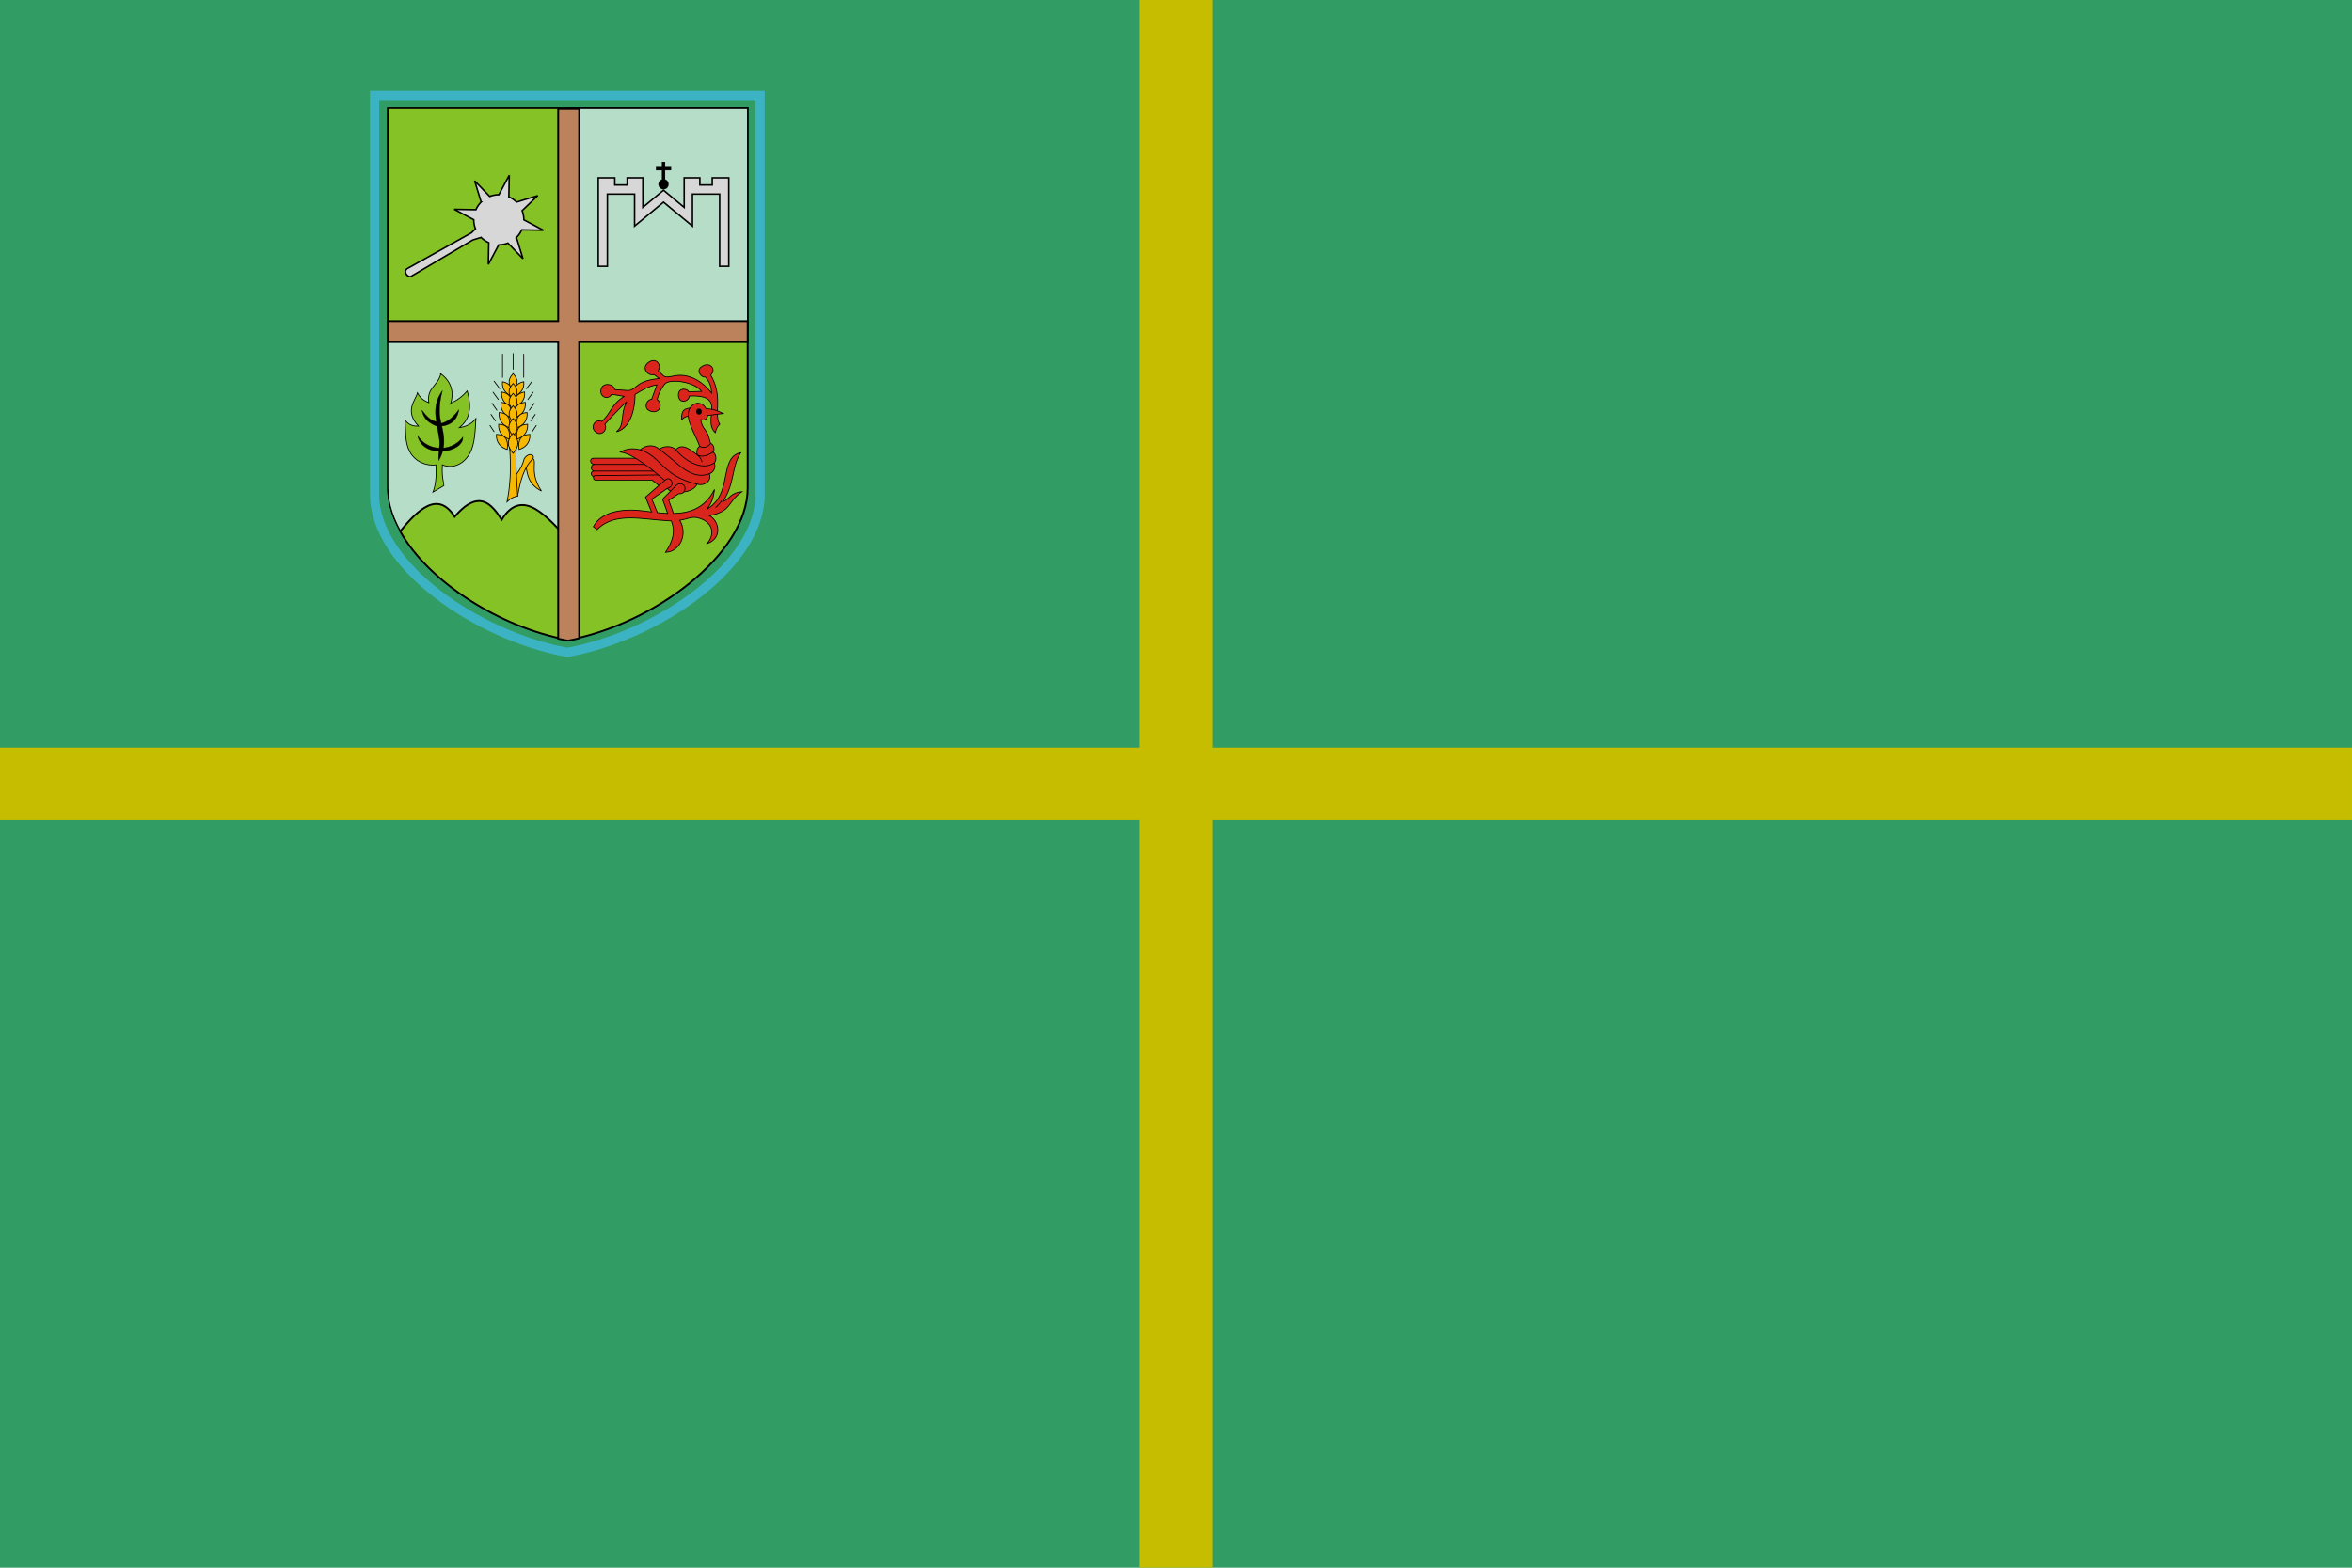 <svg width="900" height="600" version="1.1" viewBox="0 0 900 600" xmlns="http://www.w3.org/2000/svg">
 <g transform="translate(0,-522.52)">
  <path d="m 0,522.52 h 900 v 600 H 0 Z" fill="#319c63" style="paint-order:fill markers stroke"/>
  <g transform="matrix(.89 0 0 .89 8005.71 -116.435)">
   <path d="m-8668.37 930.579v-171.56h-165.761v171.56c0 30.316 43.86 60.729 82.88 67.913 39.021-7.184 82.88-37.597 82.88-67.913z" fill="none" stroke="#3bb3c3" stroke-linecap="round" stroke-width="3.969"/>
   <path d="m-8674.031 927.501v-163.027h-154.439v163.027c0 28.503 40.533 58.594 77.219 65.348 36.687-6.754 77.219-36.845 77.219-65.348z" fill="none" stroke="#000" stroke-linecap="round" stroke-width=".529"/>
   <g stroke="#000" stroke-linecap="round">
    <path d="m-8674.031 927.501v-163.027h-154.439v163.027c0 28.503 40.533 58.594 77.219 65.348 36.687-6.754 77.219-36.845 77.219-65.348z" fill="#b6ddc8" stroke-width=".529"/>
    <path transform="matrix(.265 0 0 .265 -8874.31 754.071)" d="m465.105 39.318v863.148c138.658-25.528 291.854-139.254 291.854-246.982v-616.166z" fill="#85c226" stroke-width="3"/>
    <path transform="matrix(.265 0 0 .265 -8874.31 754.071)" d="m465.105 39.318v364.174l291.854-4.078v-360.096z" fill="#b6ddc8" stroke-width="2"/>
    <path transform="matrix(.265 0 0 .265 -8874.31 754.071)" d="m173.254 39.318v368.252l291.852-4.078v-364.174z" fill="#85c226" stroke-width="2"/>
    <path d="m-8789.313 933.383c-2.893 0.018-6.273 1.933-10.394 6.738-7.224-11.31-15.667-3.103-23.415 6.278 12.191 21.883 43.205 41.408 71.871 46.686v-43.796c-7.831-7.622-19.04-22.776-28.25-7.858-2.795-4.537-5.847-8.072-9.812-8.047z" fill="#85c226" stroke-width=".794"/>
    <path transform="matrix(.265 0 0 .265 -8874.31 754.071)" d="m449.516 40.207v344.475h-276.262v34h276.262v481.436c5.211 1.195 10.411 2.285 15.59 3.238 6.113-1.125 12.255-2.43 18.41-3.891v-480.783h273.443v-34h-273.443v-344.475z" fill="#bc825c" fill-rule="evenodd" stroke-width="3"/>
    <path d="m-8776.219 793.251-4.481 8.416a10.767 10.767 0 0 0-0.017-1e-3 10.767 10.767 0 0 0-3.913 0.737l-6.468-6.714 2.783 9.125a10.767 10.767 0 0 0-2.255 3.295l-9.328-0.174 8.415 4.481a10.767 10.767 0 0 0 0 0.018 10.767 10.767 0 0 0 0.737 3.914l-1.788 1.722-27.404 15.294c-2.275 1.27 0.218 4.182 1.587 3.373l26.425-15.61 3.588-1.095a10.767 10.767 0 0 0 3.295 2.255l-0.174 9.328 4.481-8.415a10.767 10.767 0 0 0 0.017 1e-3 10.767 10.767 0 0 0 3.914-0.737l6.468 6.714-2.783-9.125a10.767 10.767 0 0 0 2.255-3.294l9.328 0.174-8.415-4.481a10.767 10.767 0 0 0 0-0.017 10.767 10.767 0 0 0-0.737-3.913l6.714-6.469-9.125 2.783a10.767 10.767 0 0 0-3.295-2.255z" fill="#d7d7d7" fill-rule="evenodd" stroke-width=".661"/>
    <path d="m-8737.966 794.378v38.073h3.929v-31.057h11.693v13.751l12.441-10.29 12.442 10.29v-13.751h11.693v31.057h3.929v-38.073h-7.109v3.087h-5.332v-3.087h-6.736v12.722l-8.887-7.39-8.886 7.39v-12.722h-6.736v3.087h-5.332v-3.087z" fill="#d7d7d7" stroke-width=".661"/>
    <path d="m-8710.581 787.539v2.232h-2.563v1.356h2.563v3.975a2.158 2.158 0 0 0-1.48 2.045 2.158 2.158 0 0 0 2.158 2.158 2.158 2.158 0 0 0 2.158-2.158 2.158 2.158 0 0 0-1.48-2.047v-3.974h2.564v-1.356h-2.564v-2.232z" fill-rule="evenodd" stroke-width=".079"/>
   </g>
   <g transform="translate(-158.75)" stroke="#000" stroke-linecap="round">
    <path d="m-8646.9 878.672c-1.252 5.293-6.179 6.038-5.159 12.435-1.666-0.833-3.349-1.364-4.895-4.233-0.618 3.07-5.852 7.569 0.463 14.287-2.014 0.074-3.987-0.243-5.755-2.514 0.336 4.792-0.178 9.462 1.982 13.498 2.265 4.231 6.97 6.269 11.247 5.684 0.333 5.476-0.221 9.095-1.257 11.708l4.696-2.778c-0.3-2.626-0.925-3.822-0.661-8.93 4.532 1.903 9.365-0.321 11.936-5.184 1.983-3.751 2.202-9.206 2.484-14.725-1.946 2.479-4.393 3.538-7.086 3.903 3.282-2.665 5.957-6.911 3.335-15.778-2.283 2.671-4.625 4.19-7.031 5.261 1.121-3.832 0.883-8.83-4.3-12.634z" fill="#85c226" stroke-width=".344"/>
    <g stroke-width=".132">
     <path d="m-8646.194 885.911c-0.468 1.614-1.8 6.972-1.036 11.678 0.8 4.93 3.651 11.097-0.554 18.397-0.355-3.39 0.715-5.965 0.228-9.4-1.057-7.443-3.693-13.774 1.363-20.674z"/>
     <path d="m-8656.905 905.135c2.137 10.483 19.803 7.588 19.504 0.748-5.391 7.125-15.9 5.715-19.504-0.748z"/>
     <path d="m-8655.034 894.33c1.949 2.542 3.974 4.869 6.782 4.958l0.468 2.198c-3.718-1.192-6.514-3.229-7.25-7.156z"/>
     <path d="m-8647.176 900.083c2.337-0.471 4.842-1.684 8.045-5.987-0.814 4.774-3.714 6.739-7.764 7.156"/>
    </g>
   </g>
   <g transform="translate(-232.833)">
    <g fill="#f6b801" stroke="#000" stroke-linecap="round" stroke-width=".344">
     <path d="m-8533.195 915.184c1.836 1.24-1.61 5.942 3.638 13.924-2.721-1.521-6.365-3.754-6.614-11.972"/>
     <path d="m-8539.777 931.258c1.096-6.356 2.61-12.332 6.582-16.073 0.907-1.917-1.982-2.819-3.77 0.033-0.968 4.117-3.737 7.314-4.766 8.169"/>
     <path d="m-8543.316 909.363c0.898 10.307 0.274 17.935-1.025 24.375 1.676-1.703 3.151-2.266 4.564-2.48-0.315-6.849-1.051-12.938-0.562-21.233"/>
    </g>
    <path d="m-8541.9 885.818-2.479 0.14-0.374 7.904-0.842 13.891 1.871 0.935 1.993 4.21 1.993-4.21 1.871-0.935-0.842-13.891-0.374-7.904-2.479-0.14" fill="#f6b801"/>
    <path d="m-8541.731 869.94v6.747" fill="none" stroke="#000" stroke-linecap="round" stroke-width=".344"/>
    <g fill="#f6b801" stroke="#000" stroke-linecap="round" stroke-width=".344">
     <path d="m-8546.313 882.06c3.032 0.546 4.909 2.942 4.116 6.213-2.329-0.717-4.47-2.786-4.116-6.213z"/>
     <path d="m-8546.677 886.492c3.291 0.561 4.743 2.512 4.116 6.213-2.329-0.717-4.47-2.786-4.116-6.213z"/>
     <path d="m-8546.986 890.927c3.949 0.329 4.99 2.643 4.33 6.535-2.45-0.754-4.702-2.931-4.33-6.535z"/>
     <path d="m-8547.74 895.313c3.95 0.315 4.999 2.625 4.353 6.52-2.452-0.745-4.713-2.914-4.353-6.52z"/>
     <path d="m-8547.967 900.362c3.958 0.189 5.08 2.465 4.558 6.378-2.475-0.667-4.803-2.762-4.558-6.378z"/>
     <path d="m-8548.902 904.696c4.038 0.193 5.183 2.514 4.65 6.507-2.525-0.68-4.9-2.818-4.65-6.507z"/>
    </g>
    <g fill="none" stroke="#000" stroke-linecap="round" stroke-width=".344">
     <path d="m-8546.292 870.205v9.988"/>
     <path d="m-8549.897 881.847 2.414 3.241"/>
     <path d="m-8551.683 900.897 1.753 2.646"/>
     <path d="m-8551.237 896.134 1.918 2.795"/>
     <path d="m-8550.79 891.372s2.084 2.943 2.084 2.943"/>
     <path d="m-8550.344 886.609s2.249 3.092 2.249 3.092"/>
    </g>
    <g fill="#f6b801" stroke="#000" stroke-linecap="round" stroke-width=".344">
     <path d="m-8537.15 882.06c-3.032 0.546-4.909 2.942-4.116 6.213 2.329-0.717 4.47-2.786 4.116-6.213z"/>
     <path d="m-8536.786 886.492c-3.291 0.561-4.743 2.512-4.116 6.213 2.329-0.717 4.47-2.786 4.116-6.213z"/>
     <path d="m-8536.477 890.927c-3.949 0.329-4.99 2.643-4.33 6.535 2.45-0.754 4.702-2.931 4.33-6.535z"/>
     <path d="m-8535.723 895.313c-3.95 0.315-4.999 2.625-4.353 6.52 2.452-0.745 4.713-2.914 4.353-6.52z"/>
     <path d="m-8535.496 900.362c-3.958 0.189-5.08 2.465-4.558 6.378 2.475-0.667 4.803-2.762 4.558-6.378z"/>
     <path d="m-8534.523 904.696c-4.038 0.193-5.183 2.514-4.65 6.507 2.525-0.68 4.9-2.818 4.65-6.507z"/>
    </g>
    <g fill="none" stroke="#000" stroke-linecap="round" stroke-width=".344">
     <path d="m-8537.171 870.205v9.988"/>
     <path d="m-8533.566 881.847-2.414 3.241"/>
     <path d="m-8531.78 900.897-1.753 2.646"/>
     <path d="m-8532.226 896.134-1.918 2.795"/>
     <path d="m-8532.673 891.372s-2.084 2.943-2.084 2.943"/>
     <path d="m-8533.119 886.609s-2.249 3.092-2.249 3.092"/>
    </g>
    <g fill="#f6b801" stroke="#000" stroke-linecap="round" stroke-width=".344">
     <path d="m-8541.731 878.574c-2.858 3.111-1.643 5.236 0 7.257 1.643-2.021 2.858-4.146 0-7.257z"/>
     <path d="m-8541.731 882.807c-2.858 3.111-1.643 5.236 0 7.257 1.643-2.021 2.858-4.146 0-7.257z"/>
     <path d="m-8541.731 887.074c-2.858 3.111-1.643 5.236 0 7.257 1.643-2.021 2.858-4.146 0-7.257z"/>
     <path d="m-8541.731 892.398c-2.858 3.111-1.643 5.236 0 7.257 1.643-2.021 2.858-4.146 0-7.257z"/>
     <path d="m-8541.731 897.893c-2.985 3.249-1.716 5.468 0 7.579 1.716-2.111 2.985-4.33 0-7.579z"/>
     <path d="m-8541.731 904.223c-3.417 3.719-1.965 6.26 0 8.676 1.965-2.417 3.417-4.957 0-8.676z"/>
    </g>
   </g>
   <g transform="translate(-269.875)" stroke="#000" stroke-linecap="round">
    <path d="m-8417.74 904.005c0.416-2.003 1.106-3.003 1.894-3.642-2.709-4.028 1.599-12.086-3.929-21.188 2.423-1.999 0.299-5.403-2.866-4.128-4.251 1.712-1.074 5.46 0.574 4.97 2.482 2.578 2.575 5.21 2.713 6.922-4.026-5.126-8.653-7.283-12.494-7.599-4.123-0.339-6.636 1.703-8.396 0.029l-2.122-2.018c1.747-2.166-0.805-6.362-4.425-3.329-2.862 2.398 0.323 5.798 2.694 4.99l2.245 1.66c-2.55 0.338-5.064 0.67-7.395 1.791-2.398 1.154-3.974 3.535-6.029 3.401l-5.706-0.374c-0.513-2.593-5.259-3.276-5.926-0.056-0.709 3.424 3.297 4.581 4.57 2.021l5.379 0.935c-5.761 3.609-5.787 7.616-9.682 10.781-2.551-1.351-5.145 2.274-2.664 4.43 2.639 2.292 5.399-1.016 4.067-3.237 2.898-3.29 5.943-6.439 9.401-9.729-3.005 5.622-0.657 10.122-4.443 12.956 4.489-0.908 7.94-6.787 8.021-16.043 3.102-1.961 6.214-3.695 9.378-4.116l-2.245 6.174c-2.415 0.208-3.89 4.525 0.126 5.308 3.635 0.709 4.667-3.438 2.307-5.121 0.226-2.137 2.062-5.515 3.32-6.829 2.169-2.265 12.629-0.966 15.716 3.274l-5.566 0.187c-0.362-1.459-4.72-2.062-4.384 1.704 0.326 3.66 4.588 2.529 4.665 0.12 16.807-0.786 5.266 10.25 11.202 15.756z" fill="#da251c" stroke-width=".344"/>
    <g transform="translate(63.5)">
     <path d="m-8491.656 893.356c-2.857 0.194-4.279 0.985-4.068 4.961 1.327-1.17 2.542-1.629 3.605-1.124" fill="#da251c" stroke-width=".344"/>
     <path d="m-8487.819 910.885c-0.1-2.827-5.683-10.899-5.066-15.315 0.621-4.442 5.507-5.914 7.679-1.883 3.304 0.108 5.336 1.08 7.309 2.051l-6.582 0.827c-0.544 2.414-2.024 1.978-3.01 1.819 0.356 2.992 1.846 4.152 2.902 6.043 0.675 1.209 0.743 2.893 1.629 4.971" fill="#da251c" stroke-width=".344"/>
     <ellipse cx="-8488.266" cy="894.917" rx="1.174" ry="1.25" fill-rule="evenodd" stroke-width=".079"/>
    </g>
    <g fill="#da251c" stroke-width=".344">
     <path d="m-8436.358 923.915-5.292 3.109-3.307-2.646h-24.143c-1.048 0-1.16-0.903-0.992-1.488-0.993-0.145-1.844-2.363 0.463-2.381-1.89 0-2.021-2.775-0.017-2.877-2.074 0.065-2.361-2.646-0.447-2.646h19.91"/>
     <path d="m-8470.092 922.89c0.303-0.556 0.722-0.426 1.091-0.43l28.575-0.298"/>
     <path d="m-8469.629 920.509h26.888"/>
     <path d="m-8469.827 917.632h24.077"/>
    </g>
    <g transform="translate(79.375)" stroke-width=".344">
     <path d="m-8498.074 912.314c1.514 1.15 1.479 3.716 0.491 4.724 0.919 1.973-0.448 4.159-2.151 4.654 1.253 2.765-1.83 5.435-5.215 4.443-1.747 3.249-5.602 3.524-8.185 3.414l-3.134-0.327c-0.992-0.639-1.922-1.582-2.853-2.526l0.234-2.198c-4.667-3.956-13.489-11.52-19.083-12.161 2.168-1.229 4.733-1.923 8.513-0.982 2.759-2.336 6.11-2.176 8.325-0.234 1.458-1.299 5.043-1.807 7.063 0.234 2.536-3.082 6.241-0.075 9.121 2.152-0.199-1.253-0.322-2.64 1.076-3.648 1.958 1.121 3.818 0.024 4.771-1.263 1.495 0.526 1.71 3.112 1.029 3.718z" fill="#da251c"/>
     <g fill="none">
      <path d="m-8502.915 916.5c-0.161-1.234-1.048-2.178-2.081-3.064 2.149 1.365 4.511 0.396 6.922-1.123"/>
      <path d="m-8514.07 911.355c2.469 3.261 10.249 9.642 16.487 5.683"/>
      <path d="m-8521.133 911.121c2.394 1.839 5.302 4.227 8.12 6.632 4.289 3.66 8.57 5.65 13.278 3.938"/>
      <path d="m-8529.459 911.355c9.175 2.819 9.242 11.218 24.509 14.78"/>
     </g>
    </g>
    <g transform="translate(79.375)">
     <path transform="matrix(.265 0 0 .265 -8874.31 754.071)" d="m1464.596 598.172c-15.211 3.359-19.591 14.691-23.398 31.865-4.378 19.744-6.161 44.949-31.756 60.059 9.704-11.951 11.129-22.063 12.551-32.174-15.328 30.172-39.994 38.372-66.543 38.951l-7.703-21.449 16.086-10.607c8.696 1.289 11.92-6.934 9.67-11.867-2.076-4.551-9.154-5.973-13.029-2.098l-22.805 22.805 8.318 23.121c-5.525-0.21-11.086-0.676-16.631-1.262l-9.01-21.859 25.189-17.59c14.978-4.063 4.755-20.725-2.916-14.055l-32.527 28.285 9.723 24.111c-4.092-0.513-8.161-1.048-12.16-1.57-28.13-3.673-67.559-2.128-82.238 25.365l6.01 4.773c29.594-29.697 74.162-16.038 117.031-14.252 1.143 0.048 2.236 0.069 3.305 0.08 7.817 18.667 1.268 35.192-9.32 51.117 23.645-0.749 36.727-29.88 23.102-52.051 12.605-1.942 18.591-6.083 27.709-4.338 21.346 4.086 33.003 21.917 16.896 42.248 25.578-8.892 19.029-37.284 3.711-45.432 36.904-7.14 28.579-22.358 52.504-38.715-19.144 1.74-19.609 12.067-30.936 16.086 20.045-29.914 13.863-56.773 29.168-79.549z" fill="#da251c" stroke-width="1.3"/>
     <path d="m-8494.52 933.385c-0.674 1.146-1.541 1.906-2.385 2.713" fill="none" stroke-width=".344"/>
    </g>
   </g>
  </g>
  <path d="m436.111 522.52v286.111h-436.111v27.778h436.111v286.111h27.778v-286.111h436.111v-27.778h-436.111v-286.111z" fill="#c6bd00" style="paint-order:fill markers stroke"/>
 </g>
</svg>
